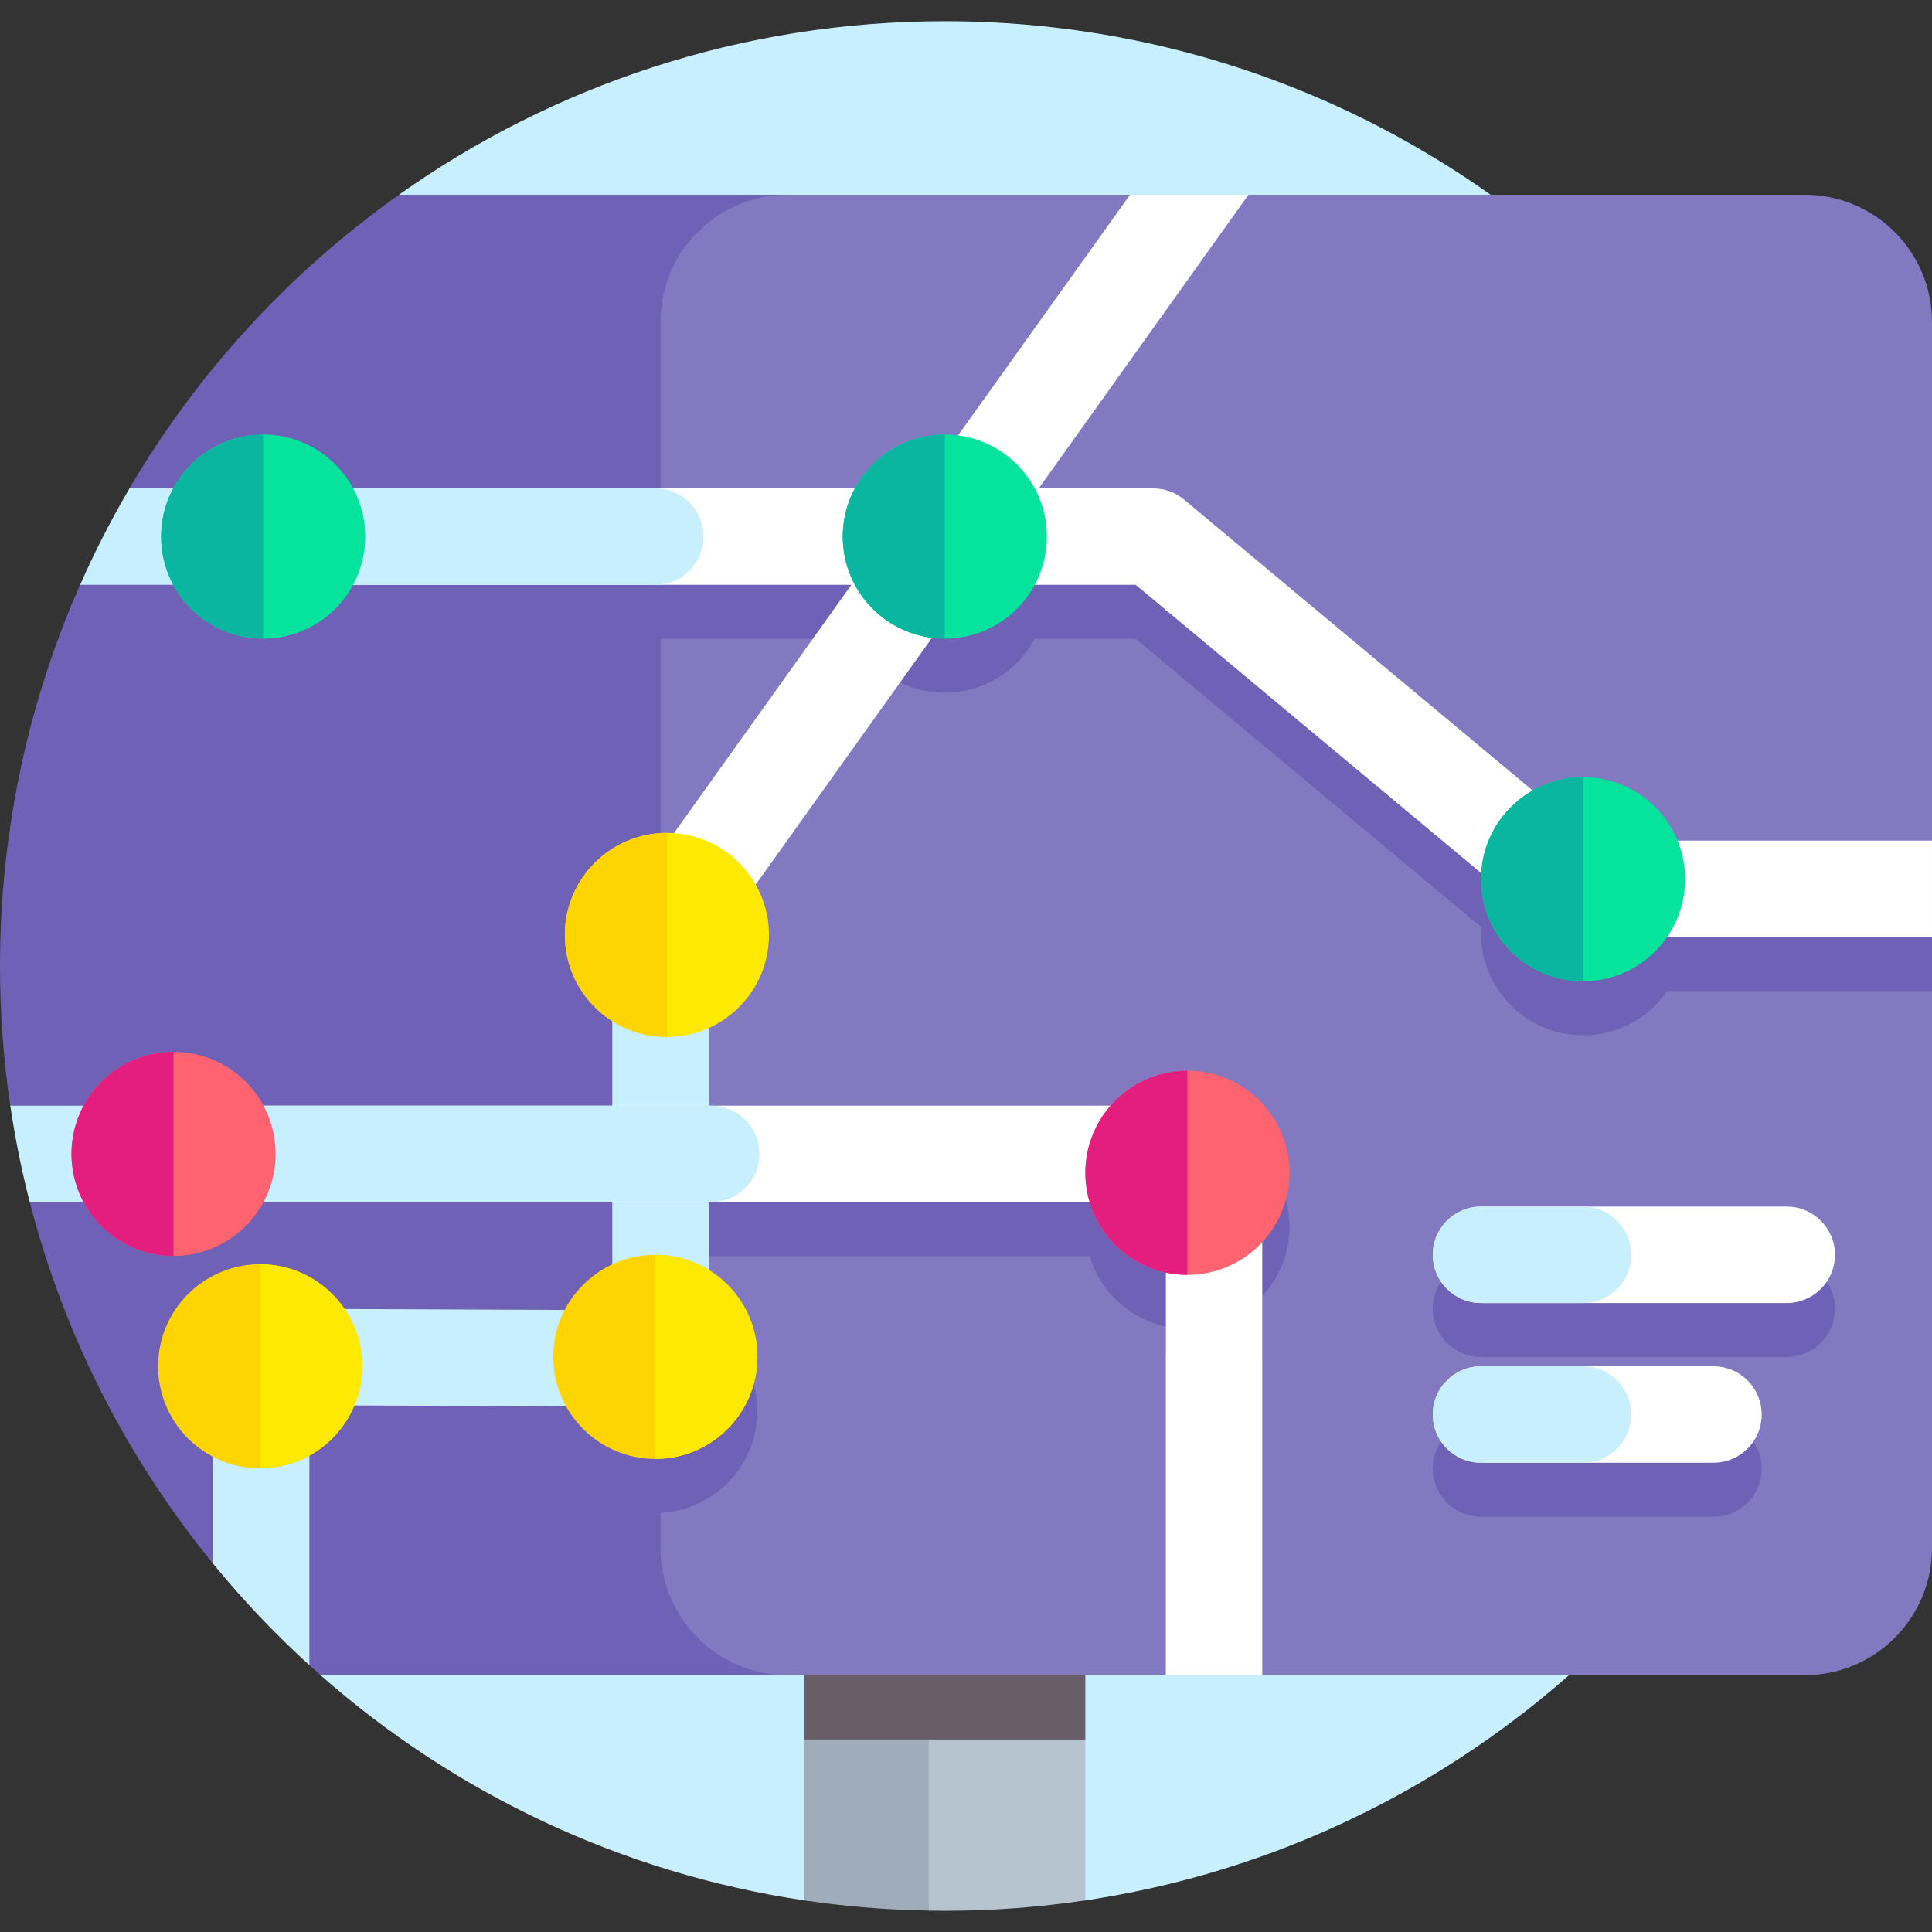 <svg id="Capa_1" enable-background="new 0 0 501 501" height="512" viewBox="0 0 501 501" width="512"
     xmlns="http://www.w3.org/2000/svg">
    <rect x="0" y="0" width="501" height="501" fill="#333333" stroke="none"/>
    <g>
        <path d="m245 5.5c-52.729 0-101.567 16.657-141.539 44.997l-20.334 383.915c34.549 30.433 77.743 51.283 125.424 58.395h72.898c118.023-17.603 208.551-119.383 208.551-242.307 0-135.31-109.69-245-245-245z"
              fill="#c8effe"/>
        <g>
            <path d="m281.448 451.086-55.652-16.686 15.039 61.065c1.386.023 2.774.035 4.165.035 12.386 0 24.555-.928 36.448-2.702z"
                  fill="#b6c4cf"/>
            <path d="m208.552 492.798c10.556 1.574 21.332 2.467 32.283 2.649v-131.065l-32.283 86.704z" fill="#9facba"/>
            <g>
                <path d="m208.552 364.382h72.895v86.704h-72.895z" fill="#685e68"/>
            </g>
        </g>
        <g>
            <path d="m467.992 50.5h-268.54c-16.782 0-30.386 13.604-30.386 30.386v323.129c0 16.782 13.604 30.386 30.386 30.386h268.54c18.23 0 33.008-14.778 33.008-33.008v-317.885c0-18.23-14.778-33.008-33.008-33.008z"
                  fill="#8379c1"/>
        </g>
        <path d="m413.013 231.979-105.969-88.426c-2.247-1.875-5.082-2.902-8.009-2.902h-236.317v25h231.787l105.969 88.426c2.248 1.875 5.082 2.902 8.009 2.902h92.517v-25z"
              fill="#6e61b6"/>
        <g>
            <path d="m302.322 351.639h25v-38.413c0-6.903-5.597-12.5-12.5-12.5h-158.075v25h145.576v25.913z"
                  fill="#6e61b6"/>
        </g>
        <g>
            <circle cx="307.913" cy="318.129" fill="#6e61b6" r="26.465"/>
        </g>
        <g>
            <path d="m169.942 339.396v52.93c14.616 0 26.465-11.849 26.465-26.465s-11.849-26.465-26.465-26.465z"
                  fill="#6e61b6"/>
        </g>
        <g>
            <circle cx="245" cy="153.151" fill="#6e61b6" r="26.465"/>
        </g>
        <g>
            <circle cx="410.512" cy="242.001" fill="#6e61b6" r="26.465"/>
        </g>
        <g>
            <path d="m463.336 351.896h-79.29c-6.903 0-12.5-5.597-12.5-12.5s5.597-12.5 12.5-12.5h79.29c6.903 0 12.5 5.597 12.5 12.5s-5.597 12.5-12.5 12.5z"
                  fill="#6e61b6"/>
        </g>
        <g>
            <path d="m444.335 393.313h-60.289c-6.903 0-12.5-5.596-12.5-12.5s5.597-12.5 12.5-12.5h60.289c6.903 0 12.5 5.596 12.5 12.5s-5.597 12.5-12.5 12.5z"
                  fill="#6e61b6"/>
        </g>
        <path d="m171.272 401.393v-317.885c0-18.23 14.778-33.008 33.008-33.008h-100.817c-28.348 20.098-52.237 46.07-69.893 76.142l-1.803 14.008-11.004 10.993c-13.349 30.236-20.763 63.681-20.763 98.857 0 12.309.908 24.406 2.661 36.227l8.644 13.999-3.59 10.998c8.968 34.846 25.411 66.69 47.517 93.726l12.234 4.786 12.774 21.57c.959.872 1.925 1.737 2.898 2.594h121.142c-18.23 0-33.008-14.778-33.008-33.007z"
              fill="#6e61b6"/>
        <path d="m169.066 224.034v20.166h16.318l138.366-193.7h-30.724z" fill="#fff"/>
        <path d="m171.272 229.95c-6.903 0-12.5 5.597-12.5 12.5v97.295l-103.543-.438v66.145c7.678 9.392 16.031 18.21 25 26.365v-67.405l103.543.438v-122.4c0-6.903-5.596-12.5-12.5-12.5z"
              fill="#c8effe"/>
        <path d="m413.013 217.979-105.969-88.426c-2.247-1.875-5.082-2.902-8.009-2.902h-236.317v25h231.787l105.969 88.426c2.248 1.875 5.082 2.902 8.009 2.902h92.517v-25z"
              fill="#fff"/>
        <path d="m169.942 126.65h-136.359c-4.727 8.051-9.006 16.395-12.805 25h149.164c6.903 0 12.5-5.596 12.5-12.5s-5.597-12.5-12.5-12.5z"
              fill="#c8effe"/>
        <g>
            <path d="m314.822 286.725h-252.104v25h239.604v122.675h25v-135.175c0-6.903-5.596-12.5-12.5-12.5z"
                  fill="#fff"/>
        </g>
        <path d="m184.427 286.725h-181.756c1.257 8.482 2.938 16.825 5.041 25h176.715c6.904 0 12.5-5.597 12.5-12.5s-5.596-12.5-12.5-12.5z"
              fill="#c8effe"/>
        <g>
            <circle cx="307.913" cy="304.128" fill="#fe646f" r="26.465"/>
        </g>
        <g>
            <path d="m281.448 304.128c0 14.616 11.849 26.465 26.465 26.465v-52.93c-14.616 0-26.465 11.849-26.465 26.465z"
                  fill="#e41e7f"/>
        </g>
        <g>
            <circle cx="169.942" cy="351.86" fill="#fed402" r="26.465"/>
        </g>
        <g>
            <path d="m169.942 325.395v52.93c14.616 0 26.465-11.849 26.465-26.465s-11.849-26.465-26.465-26.465z"
                  fill="#fee903"/>
        </g>
        <g>
            <circle cx="172.942" cy="242.45" fill="#fee903" r="26.465"/>
        </g>
        <g>
            <path d="m146.477 242.45c0 14.616 11.849 26.465 26.465 26.465v-52.93c-14.616 0-26.465 11.849-26.465 26.465z"
                  fill="#fed402"/>
        </g>
        <g>
            <circle cx="245" cy="139.15" fill="#05e39c" r="26.465"/>
        </g>
        <g>
            <path d="m218.535 139.15c0 14.616 11.849 26.465 26.465 26.465v-52.93c-14.616 0-26.465 11.848-26.465 26.465z"
                  fill="#0ab69f"/>
        </g>
        <g>
            <circle cx="68.244" cy="139.15" fill="#05e39c" r="26.465"/>
        </g>
        <g>
            <path d="m41.779 139.15c0 14.616 11.849 26.465 26.465 26.465v-52.93c-14.616 0-26.465 11.848-26.465 26.465z"
                  fill="#0ab69f"/>
        </g>
        <g>
            <circle cx="410.512" cy="228" fill="#05e39c" r="26.465"/>
        </g>
        <g>
            <path d="m384.046 228c0 14.616 11.849 26.465 26.465 26.465v-52.93c-14.616 0-26.465 11.849-26.465 26.465z"
                  fill="#0ab69f"/>
        </g>
        <g>
            <circle cx="45" cy="299.225" fill="#fe646f" r="26.465"/>
        </g>
        <g>
            <path d="m18.535 299.225c0 14.616 11.849 26.465 26.465 26.465v-52.93c-14.616 0-26.465 11.849-26.465 26.465z"
                  fill="#e41e7f"/>
        </g>
        <g>
            <circle cx="67.465" cy="354.298" fill="#fed402" r="26.465"/>
        </g>
        <g>
            <path d="m67.465 327.833v52.93c14.616 0 26.465-11.849 26.465-26.465s-11.849-26.465-26.465-26.465z"
                  fill="#fee903"/>
        </g>
        <g>
            <path d="m463.336 337.895h-79.29c-6.903 0-12.5-5.597-12.5-12.5s5.597-12.5 12.5-12.5h79.29c6.903 0 12.5 5.597 12.5 12.5s-5.597 12.5-12.5 12.5z"
                  fill="#fff"/>
        </g>
        <g>
            <path d="m444.335 379.312h-60.289c-6.903 0-12.5-5.596-12.5-12.5s5.597-12.5 12.5-12.5h60.289c6.903 0 12.5 5.596 12.5 12.5s-5.597 12.5-12.5 12.5z"
                  fill="#fff"/>
        </g>
        <g>
            <path d="m410.512 337.895h-26.466c-6.903 0-12.5-5.596-12.5-12.5s5.597-12.5 12.5-12.5h26.466c6.903 0 12.5 5.596 12.5 12.5s-5.597 12.5-12.5 12.5z"
                  fill="#c8effe"/>
        </g>
        <g>
            <path d="m410.512 379.312h-26.466c-6.903 0-12.5-5.596-12.5-12.5s5.597-12.5 12.5-12.5h26.466c6.903 0 12.5 5.596 12.5 12.5s-5.597 12.5-12.5 12.5z"
                  fill="#c8effe"/>
        </g>
    </g>
</svg>